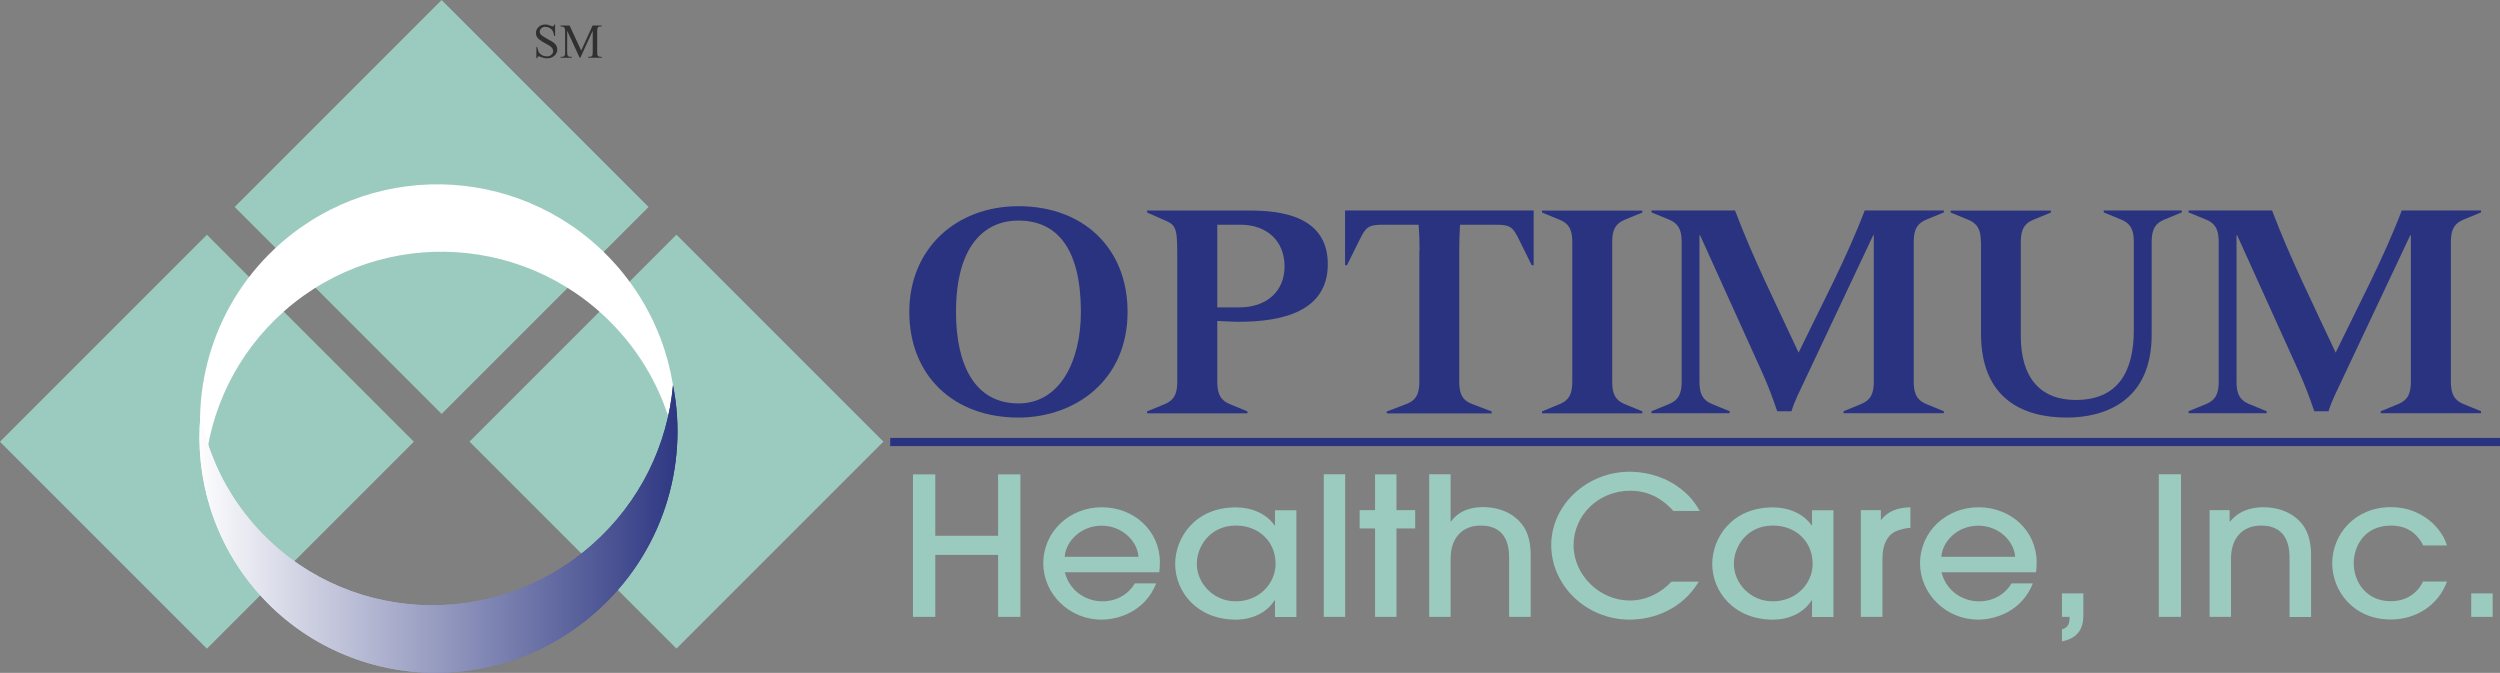 <?xml version="1.0" encoding="UTF-8"?><svg id="Layer_1" xmlns="http://www.w3.org/2000/svg" xmlns:xlink="http://www.w3.org/1999/xlink" viewBox="0 0 217.39 58.51"><rect x="0" y="0" width="217.39" height="58.51" fill="#808080" stroke="none"/><defs><style>.cls-1{fill:url(#linear-gradient);}.cls-2{fill:#fff;}.cls-3{fill:#9bcbbf;}.cls-4{fill:#303030;}.cls-5{fill:#29337f;}.cls-6{fill:url(#linear-gradient-2);}.cls-7{clip-path:url(#clippath);fill:none;}</style><linearGradient id="linear-gradient" x1="17.35" y1="46" x2="58.92" y2="46" gradientUnits="userSpaceOnUse"><stop offset="0" stop-color="#fff"/><stop offset="1" stop-color="#29337f"/></linearGradient><clipPath id="clippath"><path class="cls-1" d="m51.48,47.37c-8.66,7.63-21.79,6.87-29.34-1.69-2.48-2.81-4.03-6.11-4.71-9.55-.49,5.44,1.15,11.03,5.02,15.43,4.04,4.59,9.7,6.93,15.4,6.95h.1c4.9-.01,9.84-1.75,13.83-5.26,5.81-5.12,8.13-12.73,6.74-19.76-.46,5.16-2.83,10.17-7.05,13.89"/></clipPath><linearGradient id="linear-gradient-2" x1="16.91" x2="59.95" xlink:href="#linear-gradient"/></defs><rect class="cls-3" x="46.1" y="25.68" width="25.45" height="25.45" transform="translate(-9.93 52.84) rotate(-45)"/><rect class="cls-3" x="5.27" y="25.68" width="25.45" height="25.45" transform="translate(-21.89 23.98) rotate(-45)"/><rect class="cls-3" x="25.68" y="5.27" width="25.45" height="25.45" transform="translate(-1.48 32.43) rotate(-45)"/><path class="cls-2" d="m24.73,27.04c8.57-7.55,21.65-6.7,29.22,1.89,2.49,2.82,4.06,6.13,4.76,9.56.45-5.42-1.23-11.01-5.11-15.42-7.57-8.59-20.65-9.44-29.22-1.89-5.75,5.07-8,12.64-6.57,19.66.42-5.14,2.75-10.12,6.92-13.8"/><path class="cls-1" d="m51.48,47.37c-8.66,7.63-21.79,6.87-29.34-1.69-2.48-2.81-4.03-6.11-4.71-9.55-.49,5.44,1.15,11.03,5.02,15.43,4.04,4.59,9.7,6.93,15.4,6.95h.1c4.9-.01,9.84-1.75,13.83-5.26,5.81-5.12,8.13-12.73,6.74-19.76-.46,5.16-2.83,10.17-7.05,13.89"/><g class="cls-7"><polygon class="cls-6" points="16.95 33.49 59.95 33.43 59.92 58.51 16.91 58.57 16.95 33.49"/></g><path class="cls-5" d="m88.56,17.93c5.67,0,9.49,3.67,9.49,9.19,0,6-4.61,9.19-9.49,9.19-5.67,0-9.49-3.67-9.49-9.19s4.09-9.19,9.49-9.19m0,17.15c3.64,0,5.43-3.72,5.43-7.95,0-5.5-2.06-7.95-5.43-7.95-2.95,0-5.43,2.18-5.43,7.95,0,4.61,1.64,7.95,5.43,7.95"/><path class="cls-5" d="m105.85,33.22c0,1.09.32,1.61,1.11,1.93l1.51.62v.17h-8.72v-.17l1.51-.62c.79-.32,1.11-.84,1.11-1.93v-10.46c0-2.68,0-3.12-.94-3.54l-1.68-.74v-.17h8.97c2.7,0,6.74.49,6.74,4.66s-4.06,5.01-7.73,5.01c-.59,0-1.24-.05-1.88-.07v5.33Zm0-6.49h1.91c2.38,0,3.94-1.39,3.94-3.57s-1.51-3.62-3.84-3.62h-2.01v7.19Z"/><path class="cls-5" d="m123.44,21.82c0-.84-.03-1.61-.08-2.28h-3.15c-1.26,0-1.46.25-2.01,1.36l-1.07,2.16h-.17v-4.76h16.4v4.76h-.17l-1.07-2.16c-.54-1.11-.74-1.36-2.01-1.36h-3.15c-.05.67-.07,1.44-.07,2.28v11.4c0,1.09.32,1.61,1.11,1.91l1.71.65v.17h-9.12v-.17l1.71-.65c.79-.3,1.12-.82,1.12-1.91v-11.4Z"/><path class="cls-5" d="m136.72,21.03c0-1.09-.32-1.61-1.12-1.93l-1.51-.62v-.17h8.72v.17l-1.51.62c-.79.32-1.11.84-1.11,1.93v12.19c0,1.09.32,1.61,1.11,1.93l1.51.62v.17h-8.72v-.17l1.51-.62c.79-.32,1.12-.84,1.12-1.93v-12.19Z"/><path class="cls-5" d="m169.03,18.3v.17l-1.51.62c-.79.32-1.11.84-1.11,1.93v12.19c0,1.09.32,1.61,1.11,1.93l1.51.62v.17h-8.72v-.17l1.51-.62c.79-.32,1.12-.84,1.12-1.93v-12.76h-.05l-6.59,13.97c-.2.45-.4.92-.52,1.34h-1.24c-.37-1.11-.79-2.21-1.26-3.27l-5.45-12.04h-.05v12.76c0,1.09.32,1.61,1.11,1.93l1.51.62v.17h-6.79v-.17l1.51-.62c.79-.32,1.11-.84,1.11-1.93v-12.19c0-1.09-.32-1.61-1.11-1.93l-1.51-.62v-.17h7.26c1.59,4.21,3.62,8.25,5.53,12.36,1.91-3.97,4.14-8.13,5.75-12.36h6.89Z"/><path class="cls-5" d="m172.25,21.03c0-1.09-.32-1.61-1.12-1.93l-1.51-.62v-.17h8.72v.17l-1.51.62c-.79.32-1.11.84-1.11,1.93v8.2c0,3.59,1.68,5.55,4.78,5.55,3.74,0,5.05-2.55,5.05-6.1v-7.66c0-1.09-.32-1.61-1.11-1.93l-1.51-.62v-.17h6.79v.17l-1.51.62c-.79.32-1.11.84-1.11,1.93v8.08c0,5.85-4.16,7.21-7.38,7.21-3.84,0-7.46-1.66-7.46-7.29v-8Z"/><path class="cls-5" d="m215.74,18.3v.17l-1.51.62c-.79.32-1.11.84-1.11,1.93v12.19c0,1.09.32,1.61,1.11,1.93l1.51.62v.17h-8.72v-.17l1.51-.62c.79-.32,1.11-.84,1.11-1.93v-12.76h-.05l-6.59,13.97c-.2.45-.4.92-.52,1.34h-1.24c-.37-1.11-.79-2.21-1.26-3.27l-5.45-12.04h-.05v12.76c0,1.09.32,1.61,1.11,1.93l1.51.62v.17h-6.79v-.17l1.51-.62c.79-.32,1.11-.84,1.11-1.93v-12.19c0-1.09-.32-1.61-1.11-1.93l-1.51-.62v-.17h7.26c1.59,4.21,3.62,8.25,5.53,12.36,1.91-3.97,4.14-8.13,5.75-12.36h6.89Z"/><rect class="cls-5" x="77.41" y="38.08" width="139.98" height=".71"/><polygon class="cls-3" points="86.79 53.64 86.79 48.25 81.33 48.25 81.33 53.64 79.39 53.64 79.39 41.25 81.33 41.25 81.33 46.59 86.79 46.59 86.79 41.25 88.73 41.25 88.73 53.64 86.79 53.64"/><path class="cls-3" d="m92.59,49.76c.47,1.79,2.01,2.53,3.26,2.53,1.38,0,2.38-.75,2.83-1.56h1.86c-.95,2.4-3.22,3.15-4.77,3.15-2.81,0-5.05-2.26-5.05-4.89,0-2.78,2.29-4.88,5.09-4.88s5.03,2.04,5.05,4.76c0,.3-.04.77-.05.89h-8.22Zm6.41-1.34c-.09-1.36-1.42-2.71-3.21-2.71s-3.12,1.36-3.21,2.71h6.41Z"/><path class="cls-3" d="m110.87,53.64v-1.44h-.04c-.72,1.14-2.02,1.68-3.37,1.68-3.35,0-5.27-2.4-5.27-4.84,0-2.26,1.7-4.92,5.27-4.92,1.38,0,2.65.54,3.37,1.56h.04v-1.31h1.86v9.28h-1.86Zm-3.4-7.94c-2.29,0-3.4,1.86-3.4,3.32,0,1.68,1.42,3.27,3.39,3.27s3.46-1.49,3.46-3.27c0-1.98-1.52-3.32-3.44-3.32"/><rect class="cls-3" x="115.11" y="41.24" width="1.86" height="12.4"/><polygon class="cls-3" points="121.43 53.64 119.57 53.64 119.57 45.95 118.23 45.95 118.23 44.36 119.57 44.36 119.57 41.25 121.43 41.25 121.43 44.36 123.06 44.36 123.06 45.95 121.43 45.95 121.43 53.64"/><path class="cls-3" d="m131.23,53.64v-5.04c0-.72,0-2.9-2.47-2.9-1.56,0-2.62,1.02-2.62,2.88v5.06h-1.86v-12.4h1.86v4.1h.04c.9-1.24,2.38-1.24,2.78-1.24,1.54,0,2.79.62,3.51,1.66.39.6.61,1.34.63,2.38v5.5h-1.86Z"/><path class="cls-3" d="m145.49,44.41c-.39-.42-1.58-1.74-3.73-1.74-2.76,0-4.93,2.13-4.93,4.74s2.29,4.81,4.89,4.81c1.4,0,2.7-.64,3.62-1.64h2.38c-1.47,2.43-3.96,3.3-6.02,3.3-3.76,0-6.81-2.97-6.81-6.48s3.12-6.38,6.83-6.38c1,0,2.61.23,4.05,1.21,1.2.8,1.7,1.64,2.04,2.2h-2.33Z"/><path class="cls-3" d="m157.57,53.64v-1.44h-.04c-.72,1.14-2.02,1.68-3.37,1.68-3.35,0-5.27-2.4-5.27-4.84,0-2.26,1.7-4.92,5.27-4.92,1.38,0,2.65.54,3.37,1.56h.04v-1.31h1.86v9.28h-1.86Zm-3.4-7.94c-2.29,0-3.4,1.86-3.4,3.32,0,1.68,1.41,3.27,3.39,3.27s3.46-1.49,3.46-3.27c0-1.98-1.52-3.32-3.44-3.32"/><path class="cls-3" d="m161.81,53.64v-9.28h1.74v.84h.04c.79-1.04,2.06-1.07,2.53-1.09v1.79c-.29,0-.9.12-1.34.33-.59.3-1.09,1.01-1.09,2.33v5.08h-1.86Z"/><path class="cls-3" d="m168.82,49.76c.47,1.79,2.01,2.53,3.26,2.53,1.38,0,2.38-.75,2.83-1.56h1.86c-.95,2.4-3.22,3.15-4.76,3.15-2.81,0-5.05-2.26-5.05-4.89,0-2.78,2.29-4.88,5.09-4.88s5.03,2.04,5.05,4.76c0,.3-.03.77-.05.89h-8.22Zm6.41-1.34c-.09-1.36-1.41-2.71-3.21-2.71s-3.12,1.36-3.21,2.71h6.41Z"/><path class="cls-3" d="m181.16,53.46c0,.64-.07,1.98-1.86,2.31v-1.04c.27-.1.66-.23.66-.94v-.15h-.66v-2.04h1.86v1.86Z"/><rect class="cls-3" x="187.72" y="41.24" width="1.93" height="12.4"/><path class="cls-3" d="m199.09,53.64v-5.04c0-.72,0-2.9-2.47-2.9-1.56,0-2.62,1.02-2.62,2.88v5.06h-1.86v-9.28h1.74v.99h.04c1-1.24,2.51-1.24,2.9-1.24,1.54,0,2.8.62,3.51,1.66.39.6.61,1.34.63,2.38v5.5h-1.86Z"/><path class="cls-3" d="m210.72,47.44c-.3-.59-1.02-1.74-2.79-1.74-2.4,0-3.26,1.88-3.26,3.28,0,1.61,1.09,3.3,3.22,3.3,1.4,0,2.35-.75,2.81-1.71h2.08c-.75,2.06-2.69,3.3-4.89,3.3-3.26,0-5.09-2.5-5.09-4.89,0-2.51,1.97-4.88,5.1-4.88,2.81,0,4.5,1.96,4.87,3.33h-2.06Z"/><rect class="cls-3" x="214.89" y="51.6" width="1.86" height="2.04"/><path class="cls-4" d="m48.27,2.17v.96h-.08c-.02-.18-.07-.33-.13-.44-.06-.11-.15-.2-.27-.26-.12-.07-.24-.1-.37-.1-.14,0-.26.04-.35.13-.09.09-.14.18-.14.3,0,.08.03.16.09.23.08.1.29.24.61.41.26.14.44.25.53.32.1.08.17.16.22.26.05.1.08.21.08.32,0,.21-.08.39-.25.54-.16.15-.37.23-.63.23-.08,0-.16,0-.23-.02-.04,0-.13-.03-.26-.08-.13-.05-.22-.07-.25-.07-.03,0-.06.01-.08.03-.02.02-.03.06-.04.13h-.08v-.96h.08c.04.2.08.35.14.45.06.1.15.18.28.25.12.07.26.1.41.1.17,0,.31-.04.4-.14.1-.09.15-.2.15-.32,0-.07-.02-.14-.06-.21-.04-.07-.1-.14-.18-.2-.05-.04-.2-.13-.44-.26-.24-.13-.41-.24-.51-.32-.1-.08-.18-.17-.23-.26-.05-.1-.08-.2-.08-.32,0-.2.08-.37.23-.52.15-.14.35-.22.59-.22.15,0,.3.04.47.11.08.03.13.05.16.05.03,0,.06-.01.09-.03.02-.02.04-.06.05-.13h.08Z"/><path class="cls-4" d="m50.4,5.01l-1.08-2.34v1.86c0,.17.02.28.06.32.05.06.13.09.24.09h.1v.08h-.97v-.08h.1c.12,0,.2-.03.25-.11.03-.04.04-.14.04-.3v-1.82c0-.12-.01-.21-.04-.27-.02-.04-.05-.07-.11-.1-.05-.03-.13-.04-.25-.04v-.08h.79l1.01,2.18.99-2.18h.79v.08h-.1c-.12,0-.2.03-.25.11-.03.04-.04.14-.04.3v1.82c0,.17.02.28.06.32.05.06.13.09.24.09h.1v.08h-1.18v-.08h.1c.12,0,.2-.03.25-.11.03-.04.04-.14.04-.3v-1.86l-1.07,2.34h-.07Z"/></svg>